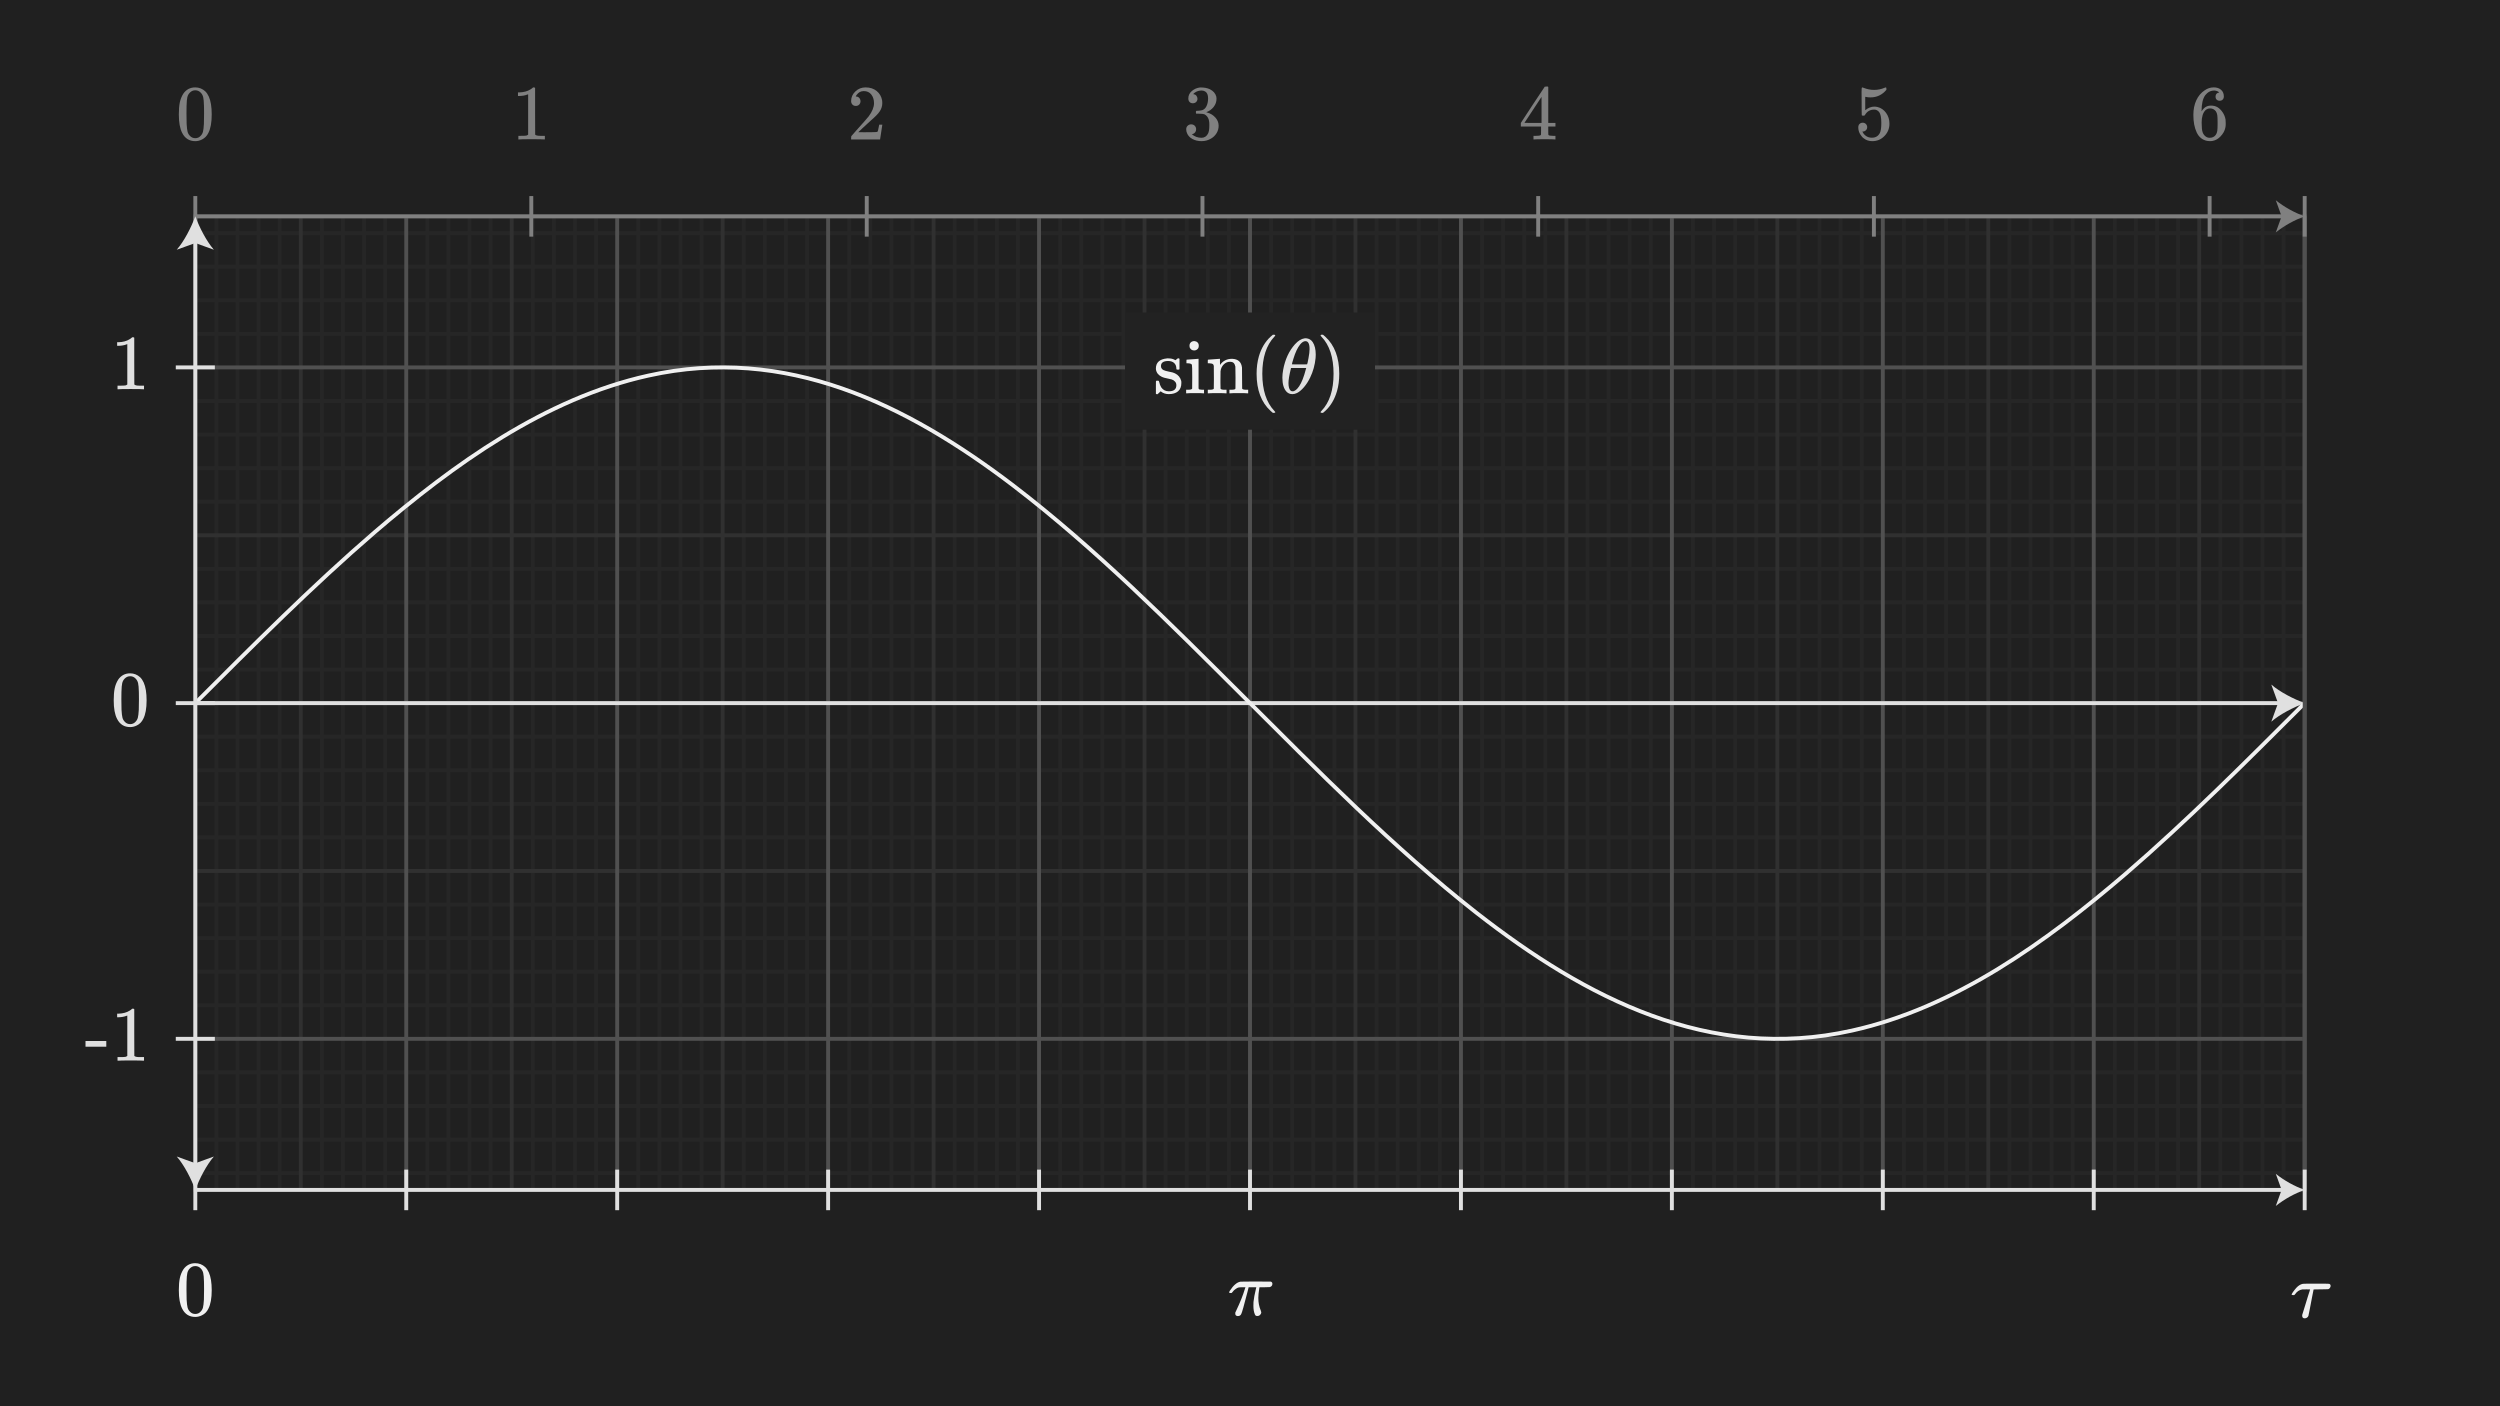 <?xml version="1.0" encoding="UTF-8"?><svg id="Layer_1" xmlns="http://www.w3.org/2000/svg" width="640" height="360" viewBox="0 0 640 360"><defs><style>.cls-1{fill:#f0f0f0;}.cls-2{fill:#e0e0e0;}.cls-3{fill:#222;}.cls-4{fill:#202020;}.cls-5{fill:gray;}.cls-6{stroke:gray;}.cls-6,.cls-7{stroke-miterlimit:10;}.cls-6,.cls-7,.cls-8,.cls-9,.cls-10,.cls-11,.cls-12,.cls-13{fill:none;}.cls-7,.cls-10{stroke:#e0e0e0;}.cls-8{stroke:#505050;}.cls-8,.cls-9,.cls-10,.cls-11,.cls-12,.cls-13{stroke-miterlimit:397.251;}.cls-9{stroke:#262626;}.cls-11{stroke:#303030;}.cls-12{stroke:#404040;}.cls-13{stroke:#f0f0f0;}</style></defs><rect class="cls-4" width="640" height="360"/><g><g><g><line class="cls-9" x1="55.4" y1="55.385" x2="55.4" y2="304.615"/><line class="cls-9" x1="60.8" y1="55.385" x2="60.8" y2="304.615"/><line class="cls-9" x1="66.2" y1="55.385" x2="66.2" y2="304.615"/><line class="cls-9" x1="71.6" y1="55.385" x2="71.6" y2="304.615"/><line class="cls-9" x1="82.4" y1="55.385" x2="82.4" y2="304.615"/><line class="cls-9" x1="87.8" y1="55.385" x2="87.8" y2="304.615"/><line class="cls-9" x1="93.2" y1="55.385" x2="93.2" y2="304.615"/><line class="cls-9" x1="98.6" y1="55.385" x2="98.6" y2="304.615"/><line class="cls-9" x1="109.4" y1="55.385" x2="109.4" y2="304.615"/><line class="cls-9" x1="114.8" y1="55.385" x2="114.8" y2="304.615"/><line class="cls-9" x1="120.2" y1="55.385" x2="120.2" y2="304.615"/><line class="cls-9" x1="125.6" y1="55.385" x2="125.6" y2="304.615"/><line class="cls-9" x1="136.4" y1="55.385" x2="136.4" y2="304.615"/><line class="cls-9" x1="141.8" y1="55.385" x2="141.8" y2="304.615"/><line class="cls-9" x1="147.2" y1="55.385" x2="147.2" y2="304.615"/><line class="cls-9" x1="152.6" y1="55.385" x2="152.6" y2="304.615"/><line class="cls-9" x1="163.4" y1="55.385" x2="163.4" y2="304.615"/><line class="cls-9" x1="168.8" y1="55.385" x2="168.8" y2="304.615"/><line class="cls-9" x1="174.2" y1="55.385" x2="174.2" y2="304.615"/><line class="cls-9" x1="179.6" y1="55.385" x2="179.6" y2="304.615"/><line class="cls-9" x1="190.4" y1="55.385" x2="190.4" y2="304.615"/><line class="cls-9" x1="195.8" y1="55.385" x2="195.8" y2="304.615"/><line class="cls-9" x1="201.2" y1="55.385" x2="201.2" y2="304.615"/><line class="cls-9" x1="206.6" y1="55.385" x2="206.6" y2="304.615"/><line class="cls-9" x1="217.4" y1="55.385" x2="217.4" y2="304.615"/><line class="cls-9" x1="222.8" y1="55.385" x2="222.8" y2="304.615"/><line class="cls-9" x1="228.2" y1="55.385" x2="228.2" y2="304.615"/><line class="cls-9" x1="233.6" y1="55.385" x2="233.6" y2="304.615"/><line class="cls-9" x1="244.4" y1="55.385" x2="244.4" y2="304.615"/><line class="cls-9" x1="249.8" y1="55.385" x2="249.8" y2="304.615"/><line class="cls-9" x1="255.2" y1="55.385" x2="255.2" y2="304.615"/><line class="cls-9" x1="260.6" y1="55.385" x2="260.6" y2="304.615"/><line class="cls-9" x1="271.4" y1="55.385" x2="271.4" y2="304.615"/><line class="cls-9" x1="276.8" y1="55.385" x2="276.8" y2="304.615"/><line class="cls-9" x1="282.2" y1="55.385" x2="282.2" y2="304.615"/><line class="cls-9" x1="287.6" y1="55.385" x2="287.6" y2="304.615"/><line class="cls-9" x1="298.4" y1="55.385" x2="298.4" y2="304.615"/><line class="cls-9" x1="303.8" y1="55.385" x2="303.8" y2="304.615"/><line class="cls-9" x1="309.2" y1="55.385" x2="309.2" y2="304.615"/><line class="cls-9" x1="314.6" y1="55.385" x2="314.6" y2="304.615"/><line class="cls-9" x1="325.4" y1="55.385" x2="325.4" y2="304.615"/><line class="cls-9" x1="330.8" y1="55.385" x2="330.8" y2="304.615"/><line class="cls-9" x1="336.2" y1="55.385" x2="336.2" y2="304.615"/><line class="cls-9" x1="341.6" y1="55.385" x2="341.6" y2="304.615"/><line class="cls-9" x1="352.4" y1="55.385" x2="352.4" y2="304.615"/><line class="cls-9" x1="357.8" y1="55.385" x2="357.8" y2="304.615"/><line class="cls-9" x1="363.2" y1="55.385" x2="363.2" y2="304.615"/><line class="cls-9" x1="368.6" y1="55.385" x2="368.6" y2="304.615"/><line class="cls-9" x1="379.4" y1="55.385" x2="379.4" y2="304.615"/><line class="cls-9" x1="384.8" y1="55.385" x2="384.8" y2="304.615"/><line class="cls-9" x1="390.2" y1="55.385" x2="390.2" y2="304.615"/><line class="cls-9" x1="395.6" y1="55.385" x2="395.6" y2="304.615"/><line class="cls-9" x1="406.4" y1="55.385" x2="406.4" y2="304.615"/><line class="cls-9" x1="411.8" y1="55.385" x2="411.8" y2="304.615"/><line class="cls-9" x1="417.2" y1="55.385" x2="417.2" y2="304.615"/><line class="cls-9" x1="422.6" y1="55.385" x2="422.6" y2="304.615"/><line class="cls-9" x1="433.4" y1="55.385" x2="433.4" y2="304.615"/><line class="cls-9" x1="438.8" y1="55.385" x2="438.8" y2="304.615"/><line class="cls-9" x1="444.2" y1="55.385" x2="444.2" y2="304.615"/><line class="cls-9" x1="449.6" y1="55.385" x2="449.6" y2="304.615"/><line class="cls-9" x1="460.4" y1="55.385" x2="460.4" y2="304.615"/><line class="cls-9" x1="465.8" y1="55.385" x2="465.8" y2="304.615"/><line class="cls-9" x1="471.2" y1="55.385" x2="471.2" y2="304.615"/><line class="cls-9" x1="476.6" y1="55.385" x2="476.6" y2="304.615"/><line class="cls-9" x1="487.4" y1="55.385" x2="487.4" y2="304.615"/><line class="cls-9" x1="492.8" y1="55.385" x2="492.8" y2="304.615"/><line class="cls-9" x1="498.2" y1="55.385" x2="498.2" y2="304.615"/><line class="cls-9" x1="503.6" y1="55.385" x2="503.6" y2="304.615"/><line class="cls-9" x1="514.4" y1="55.385" x2="514.4" y2="304.615"/><line class="cls-9" x1="519.8" y1="55.385" x2="519.8" y2="304.615"/><line class="cls-9" x1="525.2" y1="55.385" x2="525.2" y2="304.615"/><line class="cls-9" x1="530.6" y1="55.385" x2="530.6" y2="304.615"/><line class="cls-9" x1="541.4" y1="55.385" x2="541.4" y2="304.615"/><line class="cls-9" x1="546.8" y1="55.385" x2="546.8" y2="304.615"/><line class="cls-9" x1="552.2" y1="55.385" x2="552.2" y2="304.615"/><line class="cls-9" x1="557.6" y1="55.385" x2="557.6" y2="304.615"/><line class="cls-9" x1="568.4" y1="55.385" x2="568.4" y2="304.615"/><line class="cls-9" x1="573.8" y1="55.385" x2="573.8" y2="304.615"/><line class="cls-9" x1="579.2" y1="55.385" x2="579.2" y2="304.615"/><line class="cls-9" x1="584.6" y1="55.385" x2="584.6" y2="304.615"/><line class="cls-9" x1="50" y1="59.679" x2="590" y2="59.679"/><line class="cls-9" x1="50" y1="68.273" x2="590" y2="68.273"/><line class="cls-9" x1="50" y1="76.868" x2="590" y2="76.868"/><line class="cls-9" x1="50" y1="85.462" x2="590" y2="85.462"/><line class="cls-9" x1="50" y1="102.651" x2="590" y2="102.651"/><line class="cls-9" x1="50" y1="111.245" x2="590" y2="111.245"/><line class="cls-9" x1="50" y1="119.839" x2="590" y2="119.839"/><line class="cls-9" x1="50" y1="128.434" x2="590" y2="128.434"/><line class="cls-9" x1="50" y1="145.623" x2="590" y2="145.623"/><line class="cls-9" x1="50" y1="154.217" x2="590" y2="154.217"/><line class="cls-9" x1="50" y1="162.811" x2="590" y2="162.811"/><line class="cls-9" x1="50" y1="171.406" x2="590" y2="171.406"/><line class="cls-9" x1="50" y1="188.594" x2="590" y2="188.594"/><line class="cls-9" x1="50" y1="197.189" x2="590" y2="197.189"/><line class="cls-9" x1="50" y1="205.783" x2="590" y2="205.783"/><line class="cls-9" x1="50" y1="214.377" x2="590" y2="214.377"/><line class="cls-9" x1="50" y1="231.566" x2="590" y2="231.566"/><line class="cls-9" x1="50" y1="240.161" x2="590" y2="240.161"/><line class="cls-9" x1="50" y1="248.755" x2="590" y2="248.755"/><line class="cls-9" x1="50" y1="257.349" x2="590" y2="257.349"/><line class="cls-9" x1="50" y1="274.538" x2="590" y2="274.538"/><line class="cls-9" x1="50" y1="283.132" x2="590" y2="283.132"/><line class="cls-9" x1="50" y1="291.727" x2="590" y2="291.727"/><line class="cls-9" x1="50" y1="300.321" x2="590" y2="300.321"/></g><g><line class="cls-11" x1="77" y1="55.385" x2="77" y2="304.615"/><line class="cls-11" x1="131" y1="55.385" x2="131" y2="304.615"/><line class="cls-11" x1="185" y1="55.385" x2="185" y2="304.615"/><line class="cls-11" x1="239" y1="55.385" x2="239" y2="304.615"/><line class="cls-11" x1="293" y1="55.385" x2="293" y2="304.615"/><line class="cls-11" x1="347" y1="55.385" x2="347" y2="304.615"/><line class="cls-11" x1="401" y1="55.385" x2="401" y2="304.615"/><line class="cls-11" x1="455" y1="55.385" x2="455" y2="304.615"/><line class="cls-11" x1="509" y1="55.385" x2="509" y2="304.615"/><line class="cls-11" x1="563" y1="55.385" x2="563" y2="304.615"/><line class="cls-11" x1="50" y1="137.028" x2="590" y2="137.028"/><line class="cls-11" x1="50" y1="222.972" x2="590" y2="222.972"/></g><g><line class="cls-8" x1="50" y1="55.385" x2="50" y2="304.615"/><line class="cls-8" x1="104" y1="55.385" x2="104" y2="304.615"/><line class="cls-8" x1="158" y1="55.385" x2="158" y2="304.615"/><line class="cls-8" x1="212" y1="55.385" x2="212" y2="304.615"/><line class="cls-8" x1="266" y1="55.385" x2="266" y2="304.615"/><line class="cls-8" x1="320" y1="55.385" x2="320" y2="304.615"/><line class="cls-8" x1="374" y1="55.385" x2="374" y2="304.615"/><line class="cls-8" x1="428" y1="55.385" x2="428" y2="304.615"/><line class="cls-8" x1="482" y1="55.385" x2="482" y2="304.615"/><line class="cls-8" x1="536" y1="55.385" x2="536" y2="304.615"/><line class="cls-8" x1="590" y1="55.385" x2="590" y2="304.615"/><line class="cls-8" x1="50" y1="94.056" x2="590" y2="94.056"/><line class="cls-8" x1="50" y1="180" x2="590" y2="180"/><line class="cls-8" x1="50" y1="265.944" x2="590" y2="265.944"/></g></g><rect class="cls-12" x="50" y="55.385" width="540" height="249.231"/></g><path class="cls-5" d="m46.92,23.995c.746-1.08,1.767-1.62,3.061-1.62.973,0,1.826.334,2.56,1,.36.348.667.801.92,1.36.493,1.106.74,2.627.74,4.56,0,2.067-.287,3.647-.86,4.74-.373.773-.92,1.334-1.64,1.68-.56.28-1.127.421-1.7.421-1.533,0-2.653-.7-3.359-2.101-.574-1.093-.861-2.673-.861-4.74,0-1.239.084-2.263.25-3.069.168-.807.464-1.55.891-2.23Zm4.5-.24c-.387-.426-.859-.64-1.42-.64s-1.04.214-1.439.64c-.294.308-.494.681-.601,1.12-.106.44-.173,1.2-.2,2.28,0,.08-.004.34-.01.78-.007.439-.01.807-.01,1.1,0,1.28.013,2.174.039,2.68.054.934.134,1.604.24,2.011.107.406.307.757.601,1.05.36.4.819.6,1.38.6.547,0,1-.199,1.359-.6.294-.293.494-.644.601-1.05.106-.407.187-1.077.24-2.011.026-.506.04-1.399.04-2.68,0-.293-.004-.66-.01-1.1-.008-.44-.01-.7-.01-.78-.027-1.08-.094-1.84-.201-2.28-.106-.439-.307-.812-.6-1.12Z"/><path class="cls-2" d="m30.25,173.994c.746-1.08,1.766-1.62,3.06-1.62.974,0,1.827.334,2.56,1,.36.348.667.801.92,1.36.494,1.106.74,2.627.74,4.56,0,2.067-.287,3.647-.859,4.74-.373.773-.92,1.334-1.641,1.68-.56.28-1.127.421-1.699.421-1.533,0-2.654-.7-3.36-2.101-.573-1.093-.86-2.673-.86-4.74,0-1.239.084-2.263.25-3.069.167-.807.463-1.55.891-2.23Zm4.5-.24c-.387-.426-.86-.64-1.42-.64s-1.041.214-1.44.64c-.294.308-.493.681-.601,1.12-.106.44-.173,1.2-.199,2.28,0,.08-.004.34-.01.78-.008.439-.01.807-.01,1.1,0,1.28.012,2.174.039,2.68.053.934.133,1.604.24,2.011.106.406.307.757.6,1.05.36.4.82.6,1.381.6.546,0,1-.199,1.359-.6.293-.293.493-.644.6-1.05.107-.407.188-1.077.24-2.011.027-.506.041-1.399.041-2.68,0-.293-.004-.66-.011-1.1-.007-.44-.01-.7-.01-.78-.026-1.08-.094-1.84-.2-2.28-.107-.439-.307-.812-.6-1.12Z"/><g><path class="cls-2" d="m21.891,267.957v-1.46h5.319v1.46h-5.319Z"/><path class="cls-2" d="m36.649,271.537c-.227-.04-1.286-.06-3.18-.06-1.867,0-2.913.02-3.14.06h-.24v-.92h.52c.773,0,1.273-.021,1.5-.061.107-.013.267-.093.48-.239v-10.34c-.027,0-.08.02-.16.06-.613.24-1.3.367-2.06.38h-.38v-.92h.38c1.12-.04,2.053-.293,2.8-.76.24-.134.446-.287.62-.46.026-.04.106-.061.24-.061.133,0,.246.04.34.12v5.98l.02,6c.2.2.634.3,1.3.3h1.181v.92h-.221Z"/></g><path class="cls-2" d="m36.649,99.65c-.227-.04-1.286-.06-3.18-.06-1.867,0-2.913.02-3.14.06h-.24v-.92h.52c.773,0,1.273-.021,1.5-.061.107-.013.267-.093.48-.239v-10.34c-.027,0-.08.02-.16.06-.613.24-1.301.367-2.061.38h-.379v-.92h.379c1.121-.04,2.054-.293,2.801-.76.24-.134.446-.287.619-.46.027-.04.107-.061.24-.061s.247.04.34.12v5.98l.021,6c.2.2.634.3,1.3.3h1.18v.92h-.22Z"/><path class="cls-5" d="m139.264,35.695c-.227-.04-1.287-.06-3.18-.06-1.867,0-2.914.02-3.141.06h-.24v-.92h.521c.773,0,1.273-.021,1.5-.061.106-.013.267-.093.479-.239v-10.34c-.026,0-.079.02-.159.06-.614.24-1.301.367-2.061.38h-.38v-.92h.38c1.12-.04,2.054-.293,2.8-.76.24-.134.447-.287.62-.46.026-.04.106-.061.24-.061.133,0,.247.04.34.12v5.98l.021,6c.199.2.633.3,1.3.3h1.18v.92h-.22Z"/><path class="cls-5" d="m219.088,27.115c-.374,0-.668-.12-.881-.36-.213-.239-.32-.532-.32-.88,0-.96.363-1.783,1.09-2.47s1.598-1.03,2.611-1.03c1.146,0,2.096.311,2.85.931.753.62,1.217,1.43,1.39,2.43.026.24.04.46.04.66,0,.773-.233,1.5-.7,2.18-.373.561-1.126,1.327-2.26,2.3-.479.414-1.147,1.027-2,1.84l-1.181,1.12,1.521.021c2.093,0,3.206-.033,3.341-.101.053-.013.119-.152.199-.42.053-.146.146-.6.28-1.359v-.061h.8v.061l-.561,3.66v.06h-7.42v-.38c0-.267.014-.42.041-.46.013-.026.572-.66,1.68-1.9,1.453-1.613,2.387-2.68,2.8-3.2.894-1.213,1.34-2.326,1.34-3.34,0-.88-.229-1.616-.69-2.21-.459-.593-1.104-.89-1.93-.89-.773,0-1.4.347-1.88,1.04-.026.054-.067.127-.12.22-.039.067-.06.107-.06.12,0,.014.032.02.1.02.333,0,.604.12.81.36.207.24.311.521.311.84,0,.334-.109.617-.33.851-.22.233-.51.35-.869.35Z"/><path class="cls-5" d="m305.371,26.435c-.36,0-.645-.113-.851-.34-.207-.227-.31-.521-.31-.881,0-.76.3-1.396.899-1.909.601-.514,1.294-.817,2.08-.91h.3c.84,0,1.58.146,2.221.439.879.44,1.433,1.067,1.66,1.88.039.134.06.313.06.54,0,.787-.243,1.49-.729,2.11-.487.62-1.098,1.063-1.83,1.33-.067.027-.067.047,0,.06.025.014.093.034.199.061.813.227,1.5.649,2.061,1.27.56.62.84,1.324.84,2.11,0,.693-.178,1.327-.53,1.9-.354.573-.804,1.02-1.351,1.34-.746.467-1.579.7-2.5.7-.879,0-1.659-.188-2.34-.561-.68-.373-1.14-.873-1.379-1.5-.134-.28-.201-.606-.201-.979s.123-.677.371-.91c.246-.233.543-.351.89-.351.373,0,.68.12.92.36.239.24.36.54.36.9,0,.307-.088.573-.26.8-.174.227-.408.373-.701.439l-.14.04c.72.601,1.547.9,2.479.9.734,0,1.287-.354,1.66-1.061.227-.439.34-1.112.34-2.02v-.4c0-1.267-.426-2.112-1.279-2.54-.2-.079-.607-.126-1.221-.14l-.84-.02-.06-.04c-.026-.04-.04-.146-.04-.32,0-.16.02-.26.061-.3.039-.04.072-.061.1-.061.373,0,.76-.033,1.16-.1.586-.08,1.033-.41,1.34-.99s.46-1.276.46-2.09c0-.866-.233-1.446-.7-1.74-.279-.187-.594-.279-.939-.279-.667,0-1.254.18-1.76.539-.055.027-.113.07-.181.131-.067.06-.12.116-.159.17l-.061.08c.04.013.086.026.14.04.267.026.49.153.671.38.18.227.27.486.27.779,0,.32-.11.591-.33.811-.221.22-.504.33-.85.33Z"/><path class="cls-5" d="m398.016,35.695c-.188-.04-1.047-.06-2.58-.06-1.601,0-2.494.02-2.681.06h-.181v-.92h.621c.572-.014.926-.047,1.06-.1.106-.027.187-.094.24-.2.013-.026.021-.387.021-1.08v-1h-5.181v-.92l3.021-4.62c2.039-3.094,3.072-4.646,3.1-4.66.026-.026.166-.04.42-.04h.359l.121.12v9.2h1.84v.92h-1.84v1.02c0,.547.002.867.01.96.006.094.043.174.109.24.107.094.486.146,1.141.16h.58v.92h-.18Zm-3.381-4.22v-6.681l-4.38,6.66,2.181.021h2.199Z"/><path class="cls-5" d="m476.858,31.415c.319,0,.59.11.81.33.221.22.33.497.33.83,0,.307-.113.567-.34.78s-.48.32-.76.32h-.141l.061.1c.199.427.506.78.92,1.06.413.28.9.42,1.46.42.946,0,1.626-.399,2.04-1.199.253-.493.38-1.347.38-2.561,0-1.373-.18-2.3-.54-2.78-.347-.439-.773-.659-1.279-.659-1.041,0-1.828.453-2.36,1.359-.054.094-.104.15-.15.17-.047.021-.144.03-.29.03-.227,0-.354-.04-.38-.12-.026-.053-.04-1.22-.04-3.5,0-.399-.004-.873-.01-1.42-.007-.547-.01-.893-.01-1.04,0-.746.039-1.12.119-1.12.027-.026.054-.04.08-.04l.36.12c.866.347,1.753.521,2.66.521.946,0,1.853-.187,2.72-.561.107-.053.193-.08.26-.08.107,0,.16.12.16.36v.26c-1.08,1.294-2.447,1.94-4.1,1.94-.414,0-.787-.04-1.12-.12l-.2-.04v3.439c.76-.612,1.54-.92,2.34-.92.254,0,.527.034.82.101.893.227,1.623.733,2.189,1.52.567.787.851,1.707.851,2.761,0,1.213-.423,2.26-1.271,3.14-.846.88-1.89,1.32-3.129,1.32-.84,0-1.555-.233-2.141-.7-.254-.16-.473-.38-.66-.66-.52-.627-.779-1.347-.779-2.16,0-.373.105-.666.319-.88.214-.213.487-.32.82-.32Z"/><path class="cls-5" d="m568.122,23.675c-.294-.294-.707-.461-1.239-.5-.934,0-1.715.399-2.341,1.199-.627.867-.94,2.214-.94,4.04l.021.08.16-.26c.546-.8,1.286-1.2,2.22-1.2.613,0,1.153.127,1.62.38.507.294.96.733,1.36,1.32s.652,1.22.76,1.9c.026.159.04.446.04.859v.36c0,.307-.034.594-.101.859-.16.787-.572,1.527-1.24,2.221-.572.6-1.213.973-1.92,1.12-.213.053-.479.08-.799.08-.254,0-.48-.021-.681-.061-1.227-.24-2.124-.963-2.69-2.17-.566-1.206-.85-2.696-.85-4.47,0-1.44.254-2.7.76-3.78.507-1.08,1.213-1.92,2.121-2.52.719-.507,1.5-.761,2.34-.761.772,0,1.396.207,1.869.62.474.414.711.98.711,1.7,0,.333-.098.6-.291.8s-.449.3-.77.3-.577-.093-.77-.279c-.193-.187-.291-.447-.291-.78,0-.6.313-.953.94-1.06Zm-.88,4.8c-.373-.48-.854-.721-1.439-.721-.494,0-.895.154-1.201.46-.652.654-.979,1.707-.979,3.16,0,1.188.08,2.007.24,2.46.133.4.36.74.68,1.021.32.28.7.42,1.14.42.681,0,1.201-.253,1.561-.76.199-.28.326-.613.38-1s.08-.947.08-1.681v-.64c0-.76-.026-1.333-.08-1.72s-.181-.721-.38-1Z"/><g><line class="cls-10" x1="50" y1="180" x2="583.965" y2="180"/><path class="cls-2" d="m590,180c-2.84,1.054-6.363,2.852-8.547,4.756l1.72-4.756-1.72-4.755c2.184,1.904,5.708,3.702,8.547,4.755Z"/></g><path class="cls-13" d="m50,180h0c14.938-14.921,29.867-29.922,45.865-43.719,20.236-17.35,43.662-34.277,70.096-40.125,35.261-7.834,66.008,7.257,93.462,28.16,21.158,16.197,40.005,35.179,58.846,53.954,19.226,19.163,38.321,38.627,59.712,55.412,28.011,21.853,59.619,38.26,96.058,30.162,26.435-5.848,49.857-22.773,70.096-40.124,15.998-13.797,30.927-28.798,45.865-43.719"/><rect class="cls-3" x="288" y="80" width="64" height="30"/><g><path class="cls-1" d="m301.15,94.375c0-.613-.188-1.093-.561-1.439s-.887-.521-1.54-.521c-1.227,0-1.84.434-1.84,1.3,0,.174.014.287.04.341.12.319.327.55.62.689.293.141.747.271,1.36.391.76.133,1.279.279,1.56.439.84.4,1.38,1.061,1.62,1.98.014.08.021.239.021.479,0,.947-.284,1.66-.851,2.141-.566.479-1.356.72-2.37.72-.8,0-1.493-.24-2.08-.72l-.159.14-.181.18c-.08.08-.16.153-.24.22l-.22.2h-.16c-.093,0-.18-.04-.26-.12v-1.58c0-.853.003-1.35.01-1.489.007-.141.037-.224.09-.25.027-.014.134-.021.32-.021.173,0,.276.014.311.04.033.027.069.12.109.28.106.507.28.967.521,1.38.466.68,1.113,1.021,1.939,1.021,1.293,0,1.94-.521,1.94-1.561,0-.387-.12-.7-.36-.939-.213-.254-.493-.434-.84-.54-.227-.054-.547-.127-.96-.221-.747-.146-1.254-.286-1.52-.42-.881-.413-1.394-1.033-1.54-1.859-.014-.054-.021-.153-.021-.301,0-1.533.94-2.393,2.82-2.58.053-.026.213-.026.479,0,.533,0,1,.101,1.4.301l.3.159.18-.14c.174-.146.32-.26.44-.34h.16c.093,0,.18.04.26.12v2.64l-.12.12h-.56c-.08-.08-.12-.16-.12-.24Z"/><path class="cls-1" d="m303.771,92.075c.053,0,.56-.036,1.52-.11.96-.072,1.453-.109,1.48-.109h.06v7.6c.066.134.146.217.24.25.093.033.326.057.7.07h.46v.92h-.16c-.147-.04-.84-.06-2.08-.06-1.214,0-1.94.02-2.18.06h-.16v-.92h.54c.56,0,.893-.093,1-.28.013-.026.02-.993.02-2.899,0-2-.026-3.067-.08-3.2-.106-.267-.5-.4-1.18-.4h-.22v-.46c0-.307.013-.46.04-.46Zm1.979-4.76c.333.026.606.144.82.35.213.207.319.49.319.851,0,.479-.18.819-.539,1.02-.174.12-.388.18-.641.18-.547,0-.934-.266-1.16-.8-.026-.08-.04-.213-.04-.399,0-.373.117-.667.351-.88.232-.214.529-.32.89-.32Z"/><path class="cls-1" d="m309.23,92.075c.053,0,.562-.036,1.529-.11.967-.072,1.464-.109,1.49-.109h.061v.8c0,.507.006.76.02.76l.021-.02c.72-1.026,1.739-1.54,3.06-1.54,1.533.054,2.38.807,2.54,2.26.013.094.02,1.021.02,2.78,0,1.707.007,2.573.021,2.6.106.188.44.28,1,.28h.54v.92h-.16c-.174-.04-.92-.06-2.24-.06s-2.066.02-2.239.06h-.16v-.92h.479c.707,0,1.061-.106,1.061-.32.013-.026.02-.946.02-2.76-.014-1.8-.026-2.753-.04-2.86-.093-.426-.243-.736-.45-.93-.206-.193-.523-.29-.949-.29-.601,0-1.127.227-1.58.68-.467.467-.74,1.054-.82,1.761v.37c0,.233-.004.529-.01.89-.007.36-.01.7-.01,1.02v.63c0,.221.003.417.01.591.006.173.01.33.01.47v.47c.106.188.44.28,1,.28h.54v.92h-.16c-.173-.04-.92-.06-2.24-.06s-2.066.02-2.239.06h-.16v-.92h.54c.56,0,.893-.093,1-.28v-.62c0-.187.003-.396.01-.63s.01-.493.01-.78v-.829c0-.413-.003-.857-.01-1.33-.007-.474-.01-.863-.01-1.17v-.46c-.04-.254-.137-.424-.29-.511-.153-.086-.45-.143-.891-.17h-.359v-.46c0-.307.013-.46.04-.46Z"/><path class="cls-2" d="m326.471,105.515c0,.12-.12.18-.36.18h-.26c-.094-.08-.28-.24-.561-.48-2.399-2.187-3.6-5.359-3.6-9.52,0-1.627.193-3.113.58-4.46.613-2.093,1.62-3.78,3.02-5.06.094-.08.2-.171.32-.271s.2-.17.24-.21h.26c.16,0,.26.02.3.06s.061.08.061.12c0,.054-.074.153-.221.301-2.066,2.187-3.1,5.359-3.1,9.52s1.033,7.333,3.1,9.52c.146.147.221.247.221.301Z"/><path class="cls-2" d="m333.97,86.615c.014,0,.067-.003.16-.01.094-.007.173-.01.24-.01.72.066,1.28.393,1.68.979.521.787.78,1.86.78,3.22,0,.36-.014.647-.04.86-.174,1.773-.634,3.434-1.38,4.98-.453.946-.983,1.773-1.59,2.479-.607.707-1.204,1.207-1.79,1.5-.414.187-.773.28-1.08.28h-.14c-.587,0-1.074-.207-1.461-.62-.706-.747-1.06-1.94-1.06-3.58,0-.64.066-1.313.2-2.02.493-2.667,1.5-4.847,3.02-6.54.813-.894,1.634-1.4,2.46-1.521Zm.32,7.94l.1-.341h-3.899l-.021.141c-.413,1.653-.62,2.887-.62,3.7,0,.906.16,1.533.48,1.88.146.16.34.24.58.24.533,0,1.093-.434,1.68-1.301.627-.92,1.193-2.359,1.7-4.319Zm.96-5.181c0-1.359-.354-2.04-1.06-2.04-.44,0-.894.287-1.36.86-.667.84-1.233,2.04-1.7,3.6-.267.841-.399,1.334-.399,1.48.652.014,1.3.02,1.939.02l1.94-.02c.066-.066.187-.587.359-1.561.187-.973.28-1.753.28-2.34Z"/><path class="cls-2" d="m338.17,85.714l.08-.02h.44c.093.08.279.24.56.48,2.4,2.187,3.6,5.359,3.6,9.52,0,1.64-.193,3.12-.58,4.44-.613,2.106-1.619,3.8-3.02,5.079-.094.08-.2.171-.32.271s-.2.17-.239.21h-.24c-.16,0-.264-.014-.311-.04s-.069-.094-.069-.2c.013-.014.086-.1.22-.26,2.066-2.146,3.1-5.313,3.1-9.5s-1.033-7.354-3.1-9.5c-.134-.16-.207-.246-.22-.26,0-.106.033-.181.1-.221Z"/></g><line class="cls-8" x1="590" y1="304.615" x2="590" y2="55.385"/><g><g><line class="cls-7" x1="104" y1="299.423" x2="104" y2="309.808"/><line class="cls-7" x1="158" y1="299.423" x2="158" y2="309.808"/><line class="cls-7" x1="212" y1="299.423" x2="212" y2="309.808"/><line class="cls-7" x1="266" y1="299.423" x2="266" y2="309.808"/><line class="cls-7" x1="320" y1="299.423" x2="320" y2="309.808"/><line class="cls-7" x1="374" y1="299.423" x2="374" y2="309.808"/><line class="cls-7" x1="428" y1="299.423" x2="428" y2="309.808"/><line class="cls-7" x1="482" y1="299.423" x2="482" y2="309.808"/><line class="cls-7" x1="536" y1="299.423" x2="536" y2="309.808"/><line class="cls-7" x1="590" y1="299.423" x2="590" y2="309.808"/><line class="cls-7" x1="50" y1="299.423" x2="50" y2="309.808"/></g><g><line class="cls-10" x1="584.777" y1="304.615" x2="50" y2="304.615"/><path class="cls-2" d="m590,304.615c-2.673-.961-5.171-2.351-7.397-4.116l1.488,4.116-1.488,4.115c2.226-1.764,4.724-3.154,7.397-4.115Z"/></g><g><line class="cls-6" x1="50" y1="50.192" x2="50" y2="60.577"/><line class="cls-6" x1="136.013" y1="50.192" x2="136.013" y2="60.577"/><line class="cls-6" x1="221.887" y1="50.192" x2="221.887" y2="60.577"/><line class="cls-6" x1="307.831" y1="50.192" x2="307.831" y2="60.577"/><line class="cls-6" x1="393.775" y1="50.192" x2="393.775" y2="60.577"/><line class="cls-6" x1="479.718" y1="50.192" x2="479.718" y2="60.577"/><line class="cls-6" x1="565.662" y1="50.192" x2="565.662" y2="60.577"/><line class="cls-6" x1="590" y1="50.192" x2="590" y2="60.577"/><g><line class="cls-6" x1="50" y1="55.385" x2="584.777" y2="55.385"/><path class="cls-5" d="m590,55.385c-2.673.961-5.171,2.351-7.397,4.116l1.489-4.116-1.488-4.115c2.225,1.764,4.724,3.154,7.396,4.115Z"/></g></g></g><g><g><line class="cls-7" x1="45" y1="265.939" x2="55" y2="265.939"/><line class="cls-7" x1="45" y1="94.052" x2="55" y2="94.052"/><line class="cls-7" x1="45" y1="180" x2="55" y2="180"/></g><g><line class="cls-10" x1="50" y1="298.58" x2="50" y2="61.42"/><path class="cls-2" d="m50,304.615c1.054-2.84,2.852-6.363,4.756-8.547l-4.756,1.72-4.755-1.72c1.904,2.184,3.702,5.708,4.755,8.547Z"/><path class="cls-2" d="m50,55.385c1.054,2.84,2.852,6.363,4.756,8.547l-4.756-1.72-4.755,1.72c1.904-2.184,3.702-5.708,4.755-8.547Z"/></g></g><path class="cls-1" d="m46.92,324.995c.746-1.08,1.767-1.62,3.061-1.62.973,0,1.826.334,2.56,1,.36.348.667.801.92,1.36.493,1.106.74,2.627.74,4.56,0,2.067-.287,3.647-.86,4.74-.373.773-.92,1.334-1.64,1.68-.56.28-1.127.421-1.7.421-1.533,0-2.653-.7-3.359-2.101-.574-1.093-.861-2.673-.861-4.74,0-1.239.084-2.263.25-3.069.168-.807.464-1.55.891-2.23Zm4.5-.24c-.387-.426-.859-.64-1.42-.64s-1.04.214-1.439.64c-.294.308-.494.681-.601,1.12-.106.44-.173,1.2-.2,2.28,0,.08-.004.34-.01.78-.007.439-.01.807-.01,1.1,0,1.28.013,2.174.039,2.68.054.934.134,1.604.24,2.011.107.406.307.757.601,1.05.36.4.819.6,1.38.6.547,0,1-.199,1.359-.6.294-.293.494-.644.601-1.05.106-.407.187-1.077.24-2.011.026-.506.04-1.399.04-2.68,0-.293-.004-.66-.01-1.1-.008-.44-.01-.7-.01-.78-.027-1.08-.094-1.84-.201-2.28-.106-.439-.307-.812-.6-1.12Z"/><path class="cls-1" d="m322.891,335.954c0,.228-.098.44-.291.641-.193.199-.43.3-.709.3-.201,0-.338-.027-.41-.08-.074-.054-.15-.16-.23-.32-.254-.586-.38-1.326-.38-2.22,0-.48.007-.8.021-.96.092-.92.299-2.033.619-3.34.066-.267.1-.413.1-.44h-1.959l-.021.08c0,.014-.013.07-.04.17-.027.101-.063.247-.109.44-.047.193-.09.37-.131.529-.879,3.428-1.406,5.294-1.58,5.601-.16.373-.446.56-.859.56-.307,0-.52-.113-.641-.34-.026-.066-.039-.173-.039-.32v-.22l.26-.56c1-2.106,1.727-3.927,2.18-5.46l.16-.48h-.641c-.533,0-.902.021-1.109.061s-.457.166-.75.38c-.32.2-.6.474-.84.819-.066.107-.12.17-.16.19-.04.02-.141.03-.301.03-.213,0-.34-.047-.379-.141-.014-.066.053-.22.199-.46.92-1.399,1.82-2.166,2.7-2.3.093-.026,1.593-.04,4.5-.04,2.134,0,3.227.007,3.28.021.267.093.4.279.4.56,0,.413-.214.693-.641.84-.08.027-.54.04-1.38.04h-1.28l-.06.34c-.16.96-.24,1.754-.24,2.38,0,1.188.206,2.261.62,3.221.094.239.141.399.141.479Z"/><path class="cls-1" d="m590.021,337.494c-.44,0-.66-.22-.66-.66v-.199l1-3.24c.146-.48.311-1.014.49-1.601.18-.586.316-1.013.41-1.279l.119-.42c0-.014-.307-.021-.92-.021-.653,0-1.014.007-1.08.021-.732.106-1.354.52-1.859,1.239-.066.107-.12.17-.16.19-.04.02-.133.03-.28.03-.159,0-.276-.017-.35-.051-.073-.032-.091-.103-.05-.21.119-.253.35-.596.689-1.029s.643-.764.91-.99c.467-.36.9-.566,1.3-.62.08-.026,1.2-.04,3.36-.04,2.133,0,3.232.014,3.3.04.267.067.399.247.399.54,0,.174-.062.347-.189.521-.127.173-.277.279-.449.319-.08.027-.721.04-1.921.04s-1.8.014-1.8.04c-.014.014-.123.561-.33,1.64-.207,1.08-.417,2.181-.63,3.301-.214,1.12-.333,1.713-.36,1.779-.066.2-.189.36-.369.48-.181.12-.371.18-.57.18Z"/></svg>